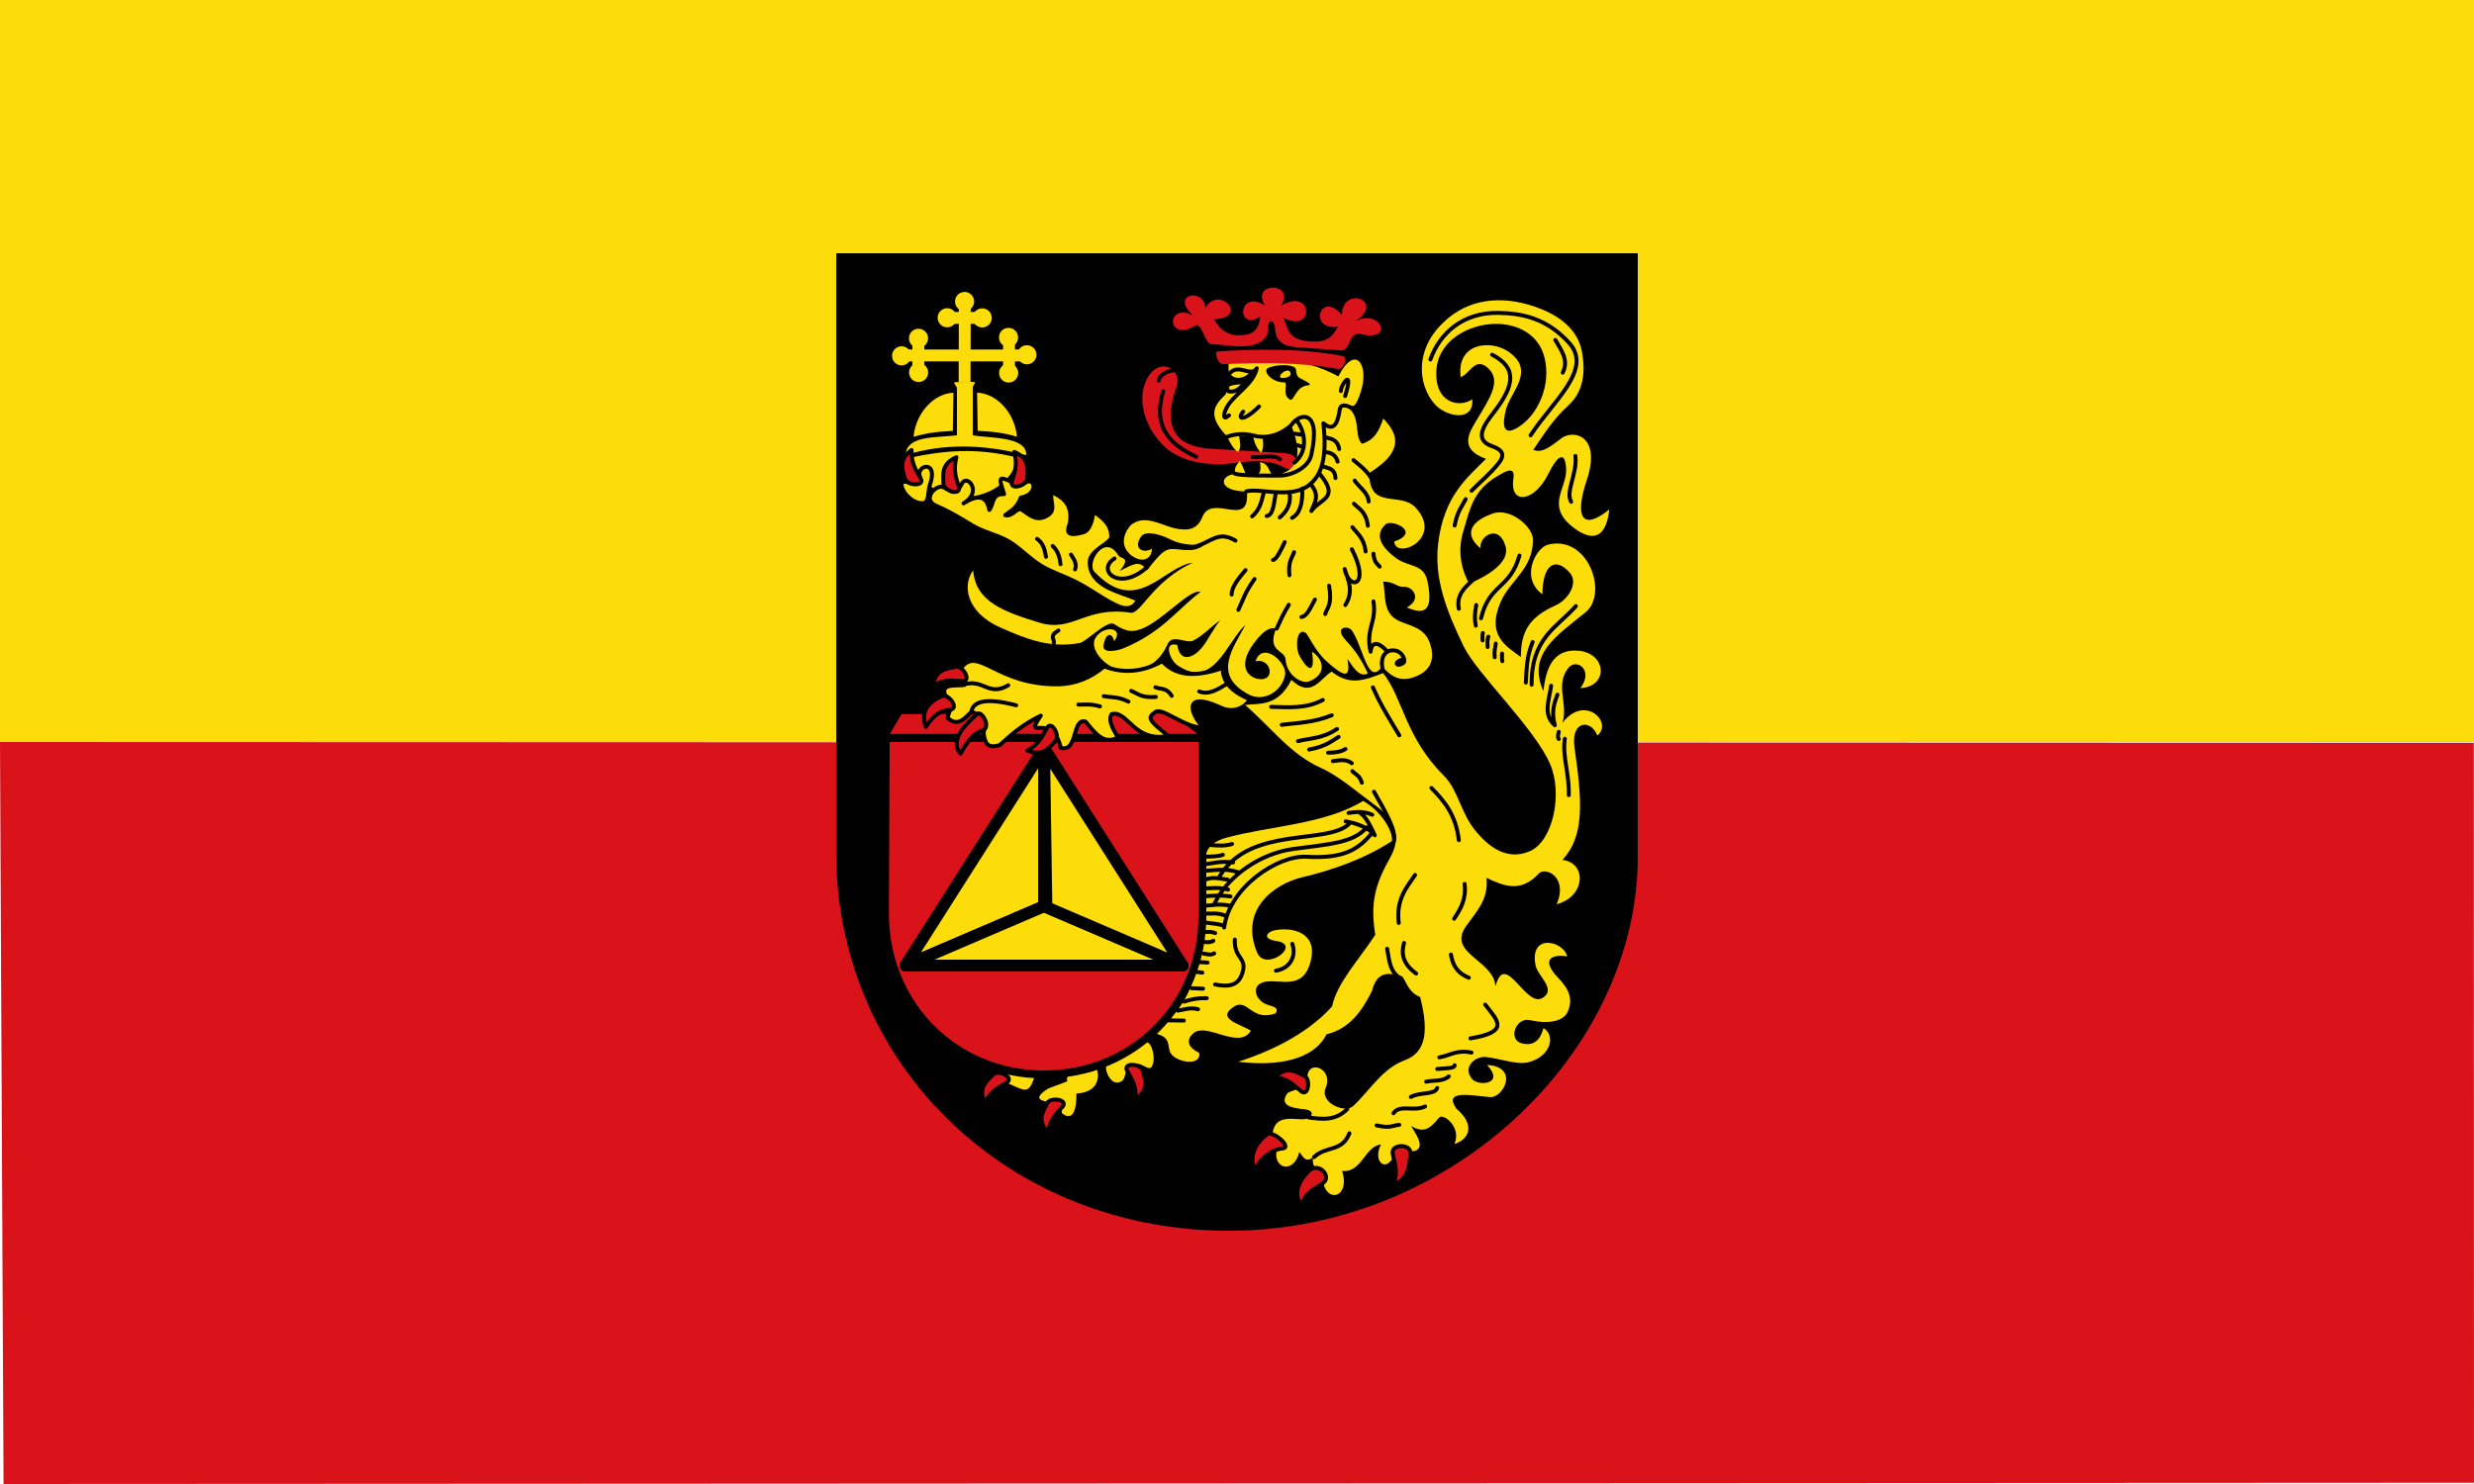 <?xml version="1.0" encoding="UTF-8" standalone="no"?>
<svg xmlns="http://www.w3.org/2000/svg" xmlns:xlink="http://www.w3.org/1999/xlink" height="300" width="500">
 <rect height="150" width="500" fill="#fcdd09"/>
 <path d="m0 150l.716 150 499.28-.256-.031-149.58" fill="#da121a" color="#000"/>
 <path d="m169 51.2h162v122c0 38.808-36.744 75.17-81.83 75.6-45.08.428-79.73-33.28-80.17-75.6z"/>
 <g fill="#fcdd09">
  <path d="m197.47 79.37l.125 7.722c2.687.112 5.349.393 7.936 1.203-.378-4.48-3.772-8.704-8.06-8.926"/>
  <path d="m193.4 78.4c-.566-1.133-1.11-1.162.571-1.162l2.26-.038c1.569 0 .4.362.369 1.2v9.6c3.249.596 10.942.168 10.8 4-8.272-2.125-16.429-2.49-24.4 0 .291-3.963 5.686-3.47 10.4-4z"/>
  <path d="m184.34 92.43c6.25-1.263 12.796-2.052 21.15.053-.085 3.422-4.472 7.96-10.549 7.938-6.077-.021-10.421-4.234-10.602-7.992"/>
  <g stroke="#000" stroke-linejoin="round" stroke-width=".8">
   <path d="m182.21 97.92c.034-1.383 2.543.648 3.676-1.652-.764-2.216 3.891-3.471 2.025 1.811-.395 1.119-.117 3.503-1.279 3.623-2.25.233-4.457-2.358-4.422-3.783z" stroke-linecap="round"/>
   <path d="m190.52 98.45c1.796.605 2.38 2.232 3.889-.693 1.051-2.037 4.24 1.698.32 3.996 2.584-1.606 4.617-1.87 5.221 1.332.92-1.123.422-3.337 2.984-3.197-.986-3.049-1.214-3.629.852-2.77.921.39 1.613 1.469 2.895.777 2.536-2.095 3.417 2.078-.377 2.695-.797 2.248-2.294 2.807-3.158 3.56 1.589.378 2.355-1.746 3.41-1.066 1.511.975 2.959 2.534 5.226 1.066 1.746-1.13.362-2.677.741-4.688 2.153 1.065 4.158 2.277 3.748 5.905-.02.979-1.926 3.559 2.682 2.23 1.229-.354 1.741-2.121 2.066-4.174 2.487 1.709 3.518 2.9 3.576 5.03.04 1.456-4.452 2.688-4.374 5.278.148 4.937 6.05 5.845 9.777 7.472-.58 1.398-1.584 1.852-2.758 1.705-2.209-.277-6.38-3.522-9.601-5.165-2.669-1.362-5.2-2.106-7.297-3.409-2.502-1.554-4.31-3.655-6.526-4.922-2.365-1.352-5.123-1.859-7.277-3.18-3.092-1.896-5.066-3.01-7.352-3.996-2.939-1.261-.087-4.261 1.332-3.783z"/>
  </g>
 </g>
 <g fill="#da121a">
  <path d="m241.09 63.724c-4.724-4.266 2.281-5.687 2.519-1.468 2.661-4.716 9.02 1.873 1.744 2.321.912 1.36 1.71 2.809 4.398 3.184 2.334.056 4.576-.062 4.94-3.748-4.963 3.068-4.502-5.71.992-2.256-3.072-4.69 6.04-4.951 3.283 0 6.461-3.76 6.769 5.797.452 2.495.878 2.02.761 4.366 4.99 4.738 3.81.335 4.716-.736 6.02-2.971-6.152.927-3.621-7.539.788-2.344.036-6.06 8.978-2.945 2.669 1.305 5.03-2.834 8.128 4.238 1.177 2.57-2.66-.638-2.02 3.424-3.987 3.283l-8.535-.613c-1.962-.141-4.738-.442-4.839-3.761-.048-1.594-1.412-2.459-1.404-.075.012 3.242-3.756 3.788-6.634 3.597-1.927-.128-3.748-.376-4.924-.432-1.118-.053-2-4.424-3.03-3.781-5.928 3.696-6.229-4.694-.616-2.043"/>
  <path d="m237.77 78.22c1.282-3.619-3.489-6.399-5.993-1.567-2.126 4.102-.399 9.919 3.623 13.665 3.27 3.046 8.777 4.1 14.842 3.194 3.147-.47 7.03-.452 9.566 1.117 1.664 1.028 3.866-2.764-.177-3.01l-14.855-.902c-4.668-.283-10.717-2.026-7.01-12.498"/>
 </g>
 <path d="m196.87 60.995a1.927 1.927 0 0 1 -3.853 0 1.927 1.927 0 1 1 3.853 0" id="path3826" fill="#fcdd09"/>
 <use width="427" height="496" transform="translate(-3.515 3.284)" xlink:href="#path3826"/>
 <use width="427" height="496" transform="translate(3.567 3.315)" xlink:href="#path3826"/>
 <use width="427" height="496" transform="translate(8.887 7.259)" xlink:href="#path3826"/>
 <use width="427" height="496" transform="translate(8.907 14.459)" xlink:href="#path3826"/>
 <use width="427" height="496" transform="translate(12.593 10.768)" xlink:href="#path3826"/>
 <use width="427" height="496" transform="translate(-9.311 7.435)" xlink:href="#path3826"/>
 <use width="427" height="496" transform="translate(-9.291 14.352)" xlink:href="#path3826"/>
 <use width="427" height="496" transform="translate(-12.73 10.981)" xlink:href="#path3826"/>
 <path d="m192.69 79.39l-.125 7.722c-2.686.112-5.349.392-7.936 1.203.378-4.48 3.772-8.704 8.06-8.926" fill="#fcdd09"/>
 <g fill="#da121a" stroke="#000" stroke-linejoin="round" stroke-linecap="round" stroke-width=".8">
  <path d="m193.29 92.43c-3.074 1.335-2.691 3.413-2.611 5.434.054 1.35 3.652 2.481 3.09.533-.577-2-1.148-3.174-.48-5.967z"/>
  <path d="m184.22 90.97c-2.687 2-1.839 3.938-1.298 5.888.361 1.302 4.123 1.58 3.13-.189-1.019-1.815-1.844-2.827-1.832-5.699z"/>
  <path d="m205 91.35c3.074 1.335 2.691 3.413 2.611 5.434-.054 1.35-3.652 2.481-3.09.533.577-2 1.148-3.174.48-5.967z"/>
 </g>
 <g fill="#fcdd09">
  <path d="m211.24 222.64c-1.947-.405-1.327-1.351.533-2.557l3.943-1.492c-.791-2.302 3.682-.987 5.967-2.451.78 2.647-.693 4.793-4.132 4.914.055 3.428-.795 5.752-2.945 3.968-.158-3.412-1.856-2.64-3.366-2.383"/>
  <path d="m226.74 218.53c1.058-.747.161-2.77 2.669-3.423 1.784-.464 3.24 2.467 3.729-.639.188-1.191-.457-4.814-2.35-3.573-2.423 1.589-4.699 2.851-6.884 4.07-1.167.651.606 5.14 2.835 3.566"/>
  <path d="m203.57 218.93c3.466 1.458 4.324 2.607 5.541-1.398-1.607-.365-3.444-.098-5.673-.795z"/>
  <path d="m242.36 212.84c-3.404-1.641-1.815-3.49-1.066-4.049 2.782-2.075 9.14 3.505 11.508-.426-1.975-1.281-6.784-2.296-3.836-4.582 3.239-2.512 3.675 2.908 8.844 1.066.977-1.575-1.468-1.322-2.664-2.238-1.869-1.43-1.903-3.721.639-4.156 3.118-.534 7.698 1.9 9.164-4.369 1.252-5.356-3.387-6.674-7.03-6.074-2.046.337-2.903 1.802.107 2.238 5.184.751-2.279 6.286-3.943 2.344-3.715-8.806 3.588-13.944 9.06-15.238 5.941-1.405 12.467-3.632 18.221-7.352.09-2.102-2.153-5.95-5.86-8.098-7.768 4.771-19.03 5.064-27.704 7.459-1.917.529-4.046 1.572-4.156 4.156-.246 5.774.002 13.368-.746 17.262-1.729 9.01-3.117 12.604-9.59 18.11 3.649.78 2.436 2.612 3.303 4.049 1.084 1.795 6.183 2.745 5.754-.107"/>
 </g>
 <g stroke="#000" stroke-linejoin="round">
  <path d="m211 217.2c18 0 32-14 32-32v-36h-64l-.148 35.722c.148 18.276 14.15 32.28 32.15 32.28z" fill="#da121a" stroke-width="1.6"/>
  <g stroke-linecap="round">
   <path d="m183 195.2l28-12v-32z" fill="#fcdd09" stroke-width="2.4"/>
   <path d="m271.96 166.04c2.097.347 4.744 1.289 5.884 2.817-.876-1.854-1.748-3.723-2.901-4.469m-2.398-.053c1.5-.219 3.01-.39 4.792.367m-30.845 12.42c2.733-4.433 6.928-6.234 12.224-7.257 5.516-1.066 12.06-.949 14.15-3.565m-27.382 16.309c2.654-5.537 9.234-10.06 15.784-10.967 7.152-.993 12.11-1.126 14.954-4.383m.962 1.285c-2.702 3.14-5.535 5.093-13.145 4.654-5.798-.335-15.582 6.144-16.64 14.307m-3.886-14.326c1.537-.016 2.927-.082 3.62-.379m-2.394-1.965c1.42.097 2.839.234 4.259-.219m-5.218 4.055c1.685-.209 3.09-.642 5.431-.326m-5.591 1.658c2.098-.016 3.737-.568 6.603.313m-6.603 1.498c1.711-.662 3.02-.117 4.472-.006m-4.632 1.764c1.544.063 2.437-.308 4.738.26m-4.738 1.338c1.606-.034 2.588-.303 5.218.047m-5.112 1.871c1.724-.071 2.565-.448 5.058-.006m-5 1.605c1.474.07 1.99-.285 4.099.42m-3.993 1.392c1.214.204 2.075.173 3.673.633m-3.939 1.285c.678.05.82-.222 2.128.207m-2.767 1.711c1.168.241 1.936.161 2.394-.166m-1.968 2.617c.709.067 1.419.393 2.128-.06m-3.087 1.764l1.755.1m-2.341 1.871l1.276.154m-2.181 3.15l2.341.1m-3.833 2.617c1.184-.38 2.419-.737 4.579-.699m-7.882 4.482l3.247.047m-1.228-2.01c1.343-.206 2.625-.719 4.099-.273m19.05-13.233c.917 2.789-.68 5.02-3.306 5.428m-12.304 2.777c3.581.789 4.851-.409 5.441-2.056 1.253-3.499-1.622-2.966-1.448-7.01" fill="none" stroke-width=".8"/>
   <path d="m183 195.2h56l-28-12z" fill="#fcdd09" stroke-width="2.4"/>
  </g>
 </g>
 <g fill="#da121a">
  <path d="m179.83 148.36h62.19l-5.467-4.106-54.34.104z"/>
  <g stroke="#000" stroke-linejoin="round" stroke-linecap="round" stroke-width=".8">
   <path d="m199 222.92c-1.343-3.07.352-4.332 1.788-5.758.959-.952 4.364.669 2.626 1.714-1.784 1.072-3 1.543-4.414 4.04z"/>
   <path d="m211.75 228.98c-2.218-2.512-.991-4.232-.062-6.03.621-1.2 4.359-.7 3.02.827-1.37 1.567-2.385 2.388-2.963 5.202z"/>
   <path d="m229.56 222.22c2.714-1.966 1.893-3.912 1.379-5.869-.343-1.307-4.101-1.636-3.132.145.994 1.829 1.805 2.852 1.753 5.724z"/>
  </g>
 </g>
 <path d="m237.27 106.77c2.339.478 4.558.639 5.719-2.24 1.997-4.95 9.701 2.574 9.01-5.165-6.135-.058-5.434-3.356-2.38-3.521-.279-1.732.597-1.891.864-2.712 1.069 1.429.822 2.384 1.604 2.808l1.66-.059c.979-.019 1.123-.676.912-2.448 1.858.341 1.522 1.543 2.595 2.775 5.718-.929 5.831-4.812 3.694-10.255-1.843 2.318-3.686 1.709-5.528 2.242-.507.794.303 1.767-.54 3.352-1.111-1.132-1.377-2.264-1.658-3.396h-2.79c.168 1.368.479 2.548-.294 3.201-.935-.743-1.533-1.742-2.084-3.063-3.53-3.706-3.414-5.806-.361-8.532.298-1.138.782-2.09 1.581-2.726-.96-.699-1.075-2.088-.937-3.685 7.283-.737 14.317-1.576 22.14 2.75 3.48-6.781 6.333-2.233 4.521 3.165-1.177 3.505-1.408 2.998-3.617 2.562 4.064 1.653 2.074 6.152 3.869 7.885 2.718-.788 3.547-2.925 4.318-5.103 2.342 2.544 5.01 6.124-2.835 11.02-.041 7.633 6.293 3.603 9.412 7.04 5.654 6.226-4.064 10.596-4.369 6.82 5.549-1.974-.513-4.574-1.705-3.516-2.585 2.293-.582 4.872 2.025 6.82 2.596 1.939 5.624 1.087 6.393 4.688 1.635 7.657-2.162 6.129-4.156 5.328 3.261-1.854.996-4.339-.624-4.178-1.316.131-1.876-1.077-4.171-1.044.591 2.726-.218 6.272 3.09 7.885 2.118 1.032 5.157 1.298 6.287 4.369 1.464 3.979-.328 6.156-3.41 7.139-2.922.933-4.632-.57-6.18-2.238-2.874 4.065-3.751-3.761-6.074-7.246-.784-1.177-3.772-.757-1.279 1.918 2.312 2.481 3.366 4.404 4.475 6.713-1.862 1.067-3.314-1.894-4.137-2.934.764 4.148-.676 3.678-4.263.452-2.233-2.01-3.707-5.429-4.173-5.723-1.836-1.158-2.145 2.935-1.279 4.582 1.389 2.64 3.326 4.365 2.557-.746 2.352 1.446 3.062 4.578-.533 5.967-1.673.647-4.612-1.379-4.795-4.369-.124-2.027-3.871-1.508-1.918-6.287-1.446-.46-2.878.987-3.836 2.131-4.417 5.273-1.896 7.878.533 8.098 3.228.292 2.29-4.324-.852-3.623 1.433-4.216 6.431.305 5.967 2.77-.611 3.247-4.234 5.589-7.352 3.943-7.504-3.963-3.069-9.445-.626-14.12-3.895 3.582-6.513 13.332-13.865 8.155-1.333-.938-2.91-4.81.062-4.049.469 3.551 3.132 2.842 5.04.457 1.266-1.577 2.089-3.51 3.63-5.453-1.811 1.258-3.49 3.142-5.458 4.122-1.398.697-4.186-1.438-5.162.703-2.371 5.202-6.086 5.423-10.04 5.186-3.347-1.177-5.78-4.511-4.53-6.484 1.67-2.637 5.887-2.066 3.741.735-.188-1.364-1.51-2.284-2.127.728-.394 1.923 2.921 1.145 3.991.703 7.855-3.243 10.818-7.774 15.617-11.425-2.15-.628-7.244 5.442-11.666 7.386-2.02.756-3.095.867-5.789-.864-1.431-.919-5.587 3.573-7 3.828-6.088 1.097-10.862-.86-16.01-3.14-7.05-3.124-7.662-8.72-5.492-11.547.474 6.23 5.951 8.295 13.376 10.562 6.74 2.058 9.329-3.408 18.434-1.999 2.094.324 4.414-6.363 12.574-10.123-6.068.843-11.265 10.908-19.876 1.848-1.644-1.73 2.049-7.902 4.81-3.338.427.806 2.735.202.282 3.168 3.096-1.543 3.913-2.148 5.564-.199 1.888-2.305 2.916-3.71 4.23-4.12 1.699-.53 4.627 1 7.119-.795-2.248-.265-4.261-.032-6.821-1.341-1.526-.78-4.796-1.911-5.77-.494-1.694 2.465.489 3.513 2.209 2.438-.117 2.719-2.682 2.776-4.516 1.058-1.344-1.259-1.811-3.264.124-5.707 2.65-2.351 5.815-.319 8.839.508z" fill="#fcdd09"/>
 <path d="m247.28 73.61c7.708-.278 15.428-.431 23.13.98 1.159.212 2.073-2.42.904-2.637-8.518-1.582-17.516-1.412-25.316-.904-.559.036 0 2.608 1.281 2.562" fill="#da121a"/>
 <g fill="#fcdd09">
  <path d="m194.23 135.02c3.566-4.584 7.13 3.542 19.741 3.315 3.315-.06 6.494-1.312 9.192-3.617 3.918 1.512 7.836 1.127 11.754-1.055 2.291 2.61 5.946 3.565 12.206 1.356-.085 3.089 2.209 4.99 5.521 6.381-1.521 2.234-3.935 2.56-5.822 1.687-7.655-3.543-6.454.905-3.65 4.061-3.993-.169-8.26-4.216-9.66-3.217-1.588 1.133-1.595 1.489 2.594 4.831-6.972 1.408-8.174-5.266-11.436-4.399-.708 1.077.025 2.772 1.297 4.697-2.959 1.626-4.71-.975-6.571-3.19-2.782-.821-1.514 6.299-5.02 5.311-1.627-7.568-7.776-1.025-4.02-6.516-3.633 1.726-6.272 4.078-8.288 5.958-1.398.385-2.957.759-3.264-2.404.527-3.444-.936-3.547-2.367-4.352-.976.618-2.591 3.459-4.918 1.25.208-1.306 1.459-2.612-.151-3.918-1.908-3.153 1.701-2.497 3.466-2.712z" stroke="#000" stroke-linejoin="round" stroke-linecap="round" stroke-width=".8"/>
  <path d="m260.99 137.43c3.993 3.848 5.797-.217 8.137-1.658 3.667 2.935 6.731 1.71 10.398.301 3.983 4.968 4.45 12.954 12.279 20.733 2.826 2.808 3.374 7.345 6.209 10.914 2.965 3.733 6.759 6.32 11.257 4.313 4.584-2.046 6.61-11.556 4.01-17.576-3.193-7.391-14.774-18.202-17.48-23.81-3.429-7.106-6.03-13.656-5.124-20.946 1.197-9.586 5.957-13.187 9.648-16.948-5.542-1.98-3.423-5.275-1.918-7.778 2.635-4.384 5.13-7.992 2.344-10.549-2.64-2.424-3.7 1.193-5.541 1.811-.899-6.884 5.998-7.692 9.696-5.115 5.496 3.83.407 8.06-.533 11.614-.789 2.986-.825 6.06 3.09 3.197 3.473-2.544 6.04-8.112 4.688-13.639-1.103-4.526-5.169-6.822-9.803-6.82-5.54.003-11.636 3.404-12.04 9.27-.474 6.859 4.721 7.752 7.246 5.967.3 4.419-4.444 3.586-6.82 1.705-3.519-2.786-6.223-11.539 2.238-18.328 4.898-3.929 11.584-4.408 18.541-1.598 4.81 1.942 7.544 4.956 8.205 8.631.745 4.139.317 8.06-2.77 10.869-3.304 3.01-4.936 5.888-7.07 8.944 1.894.779 3.614-.798 5.682-2.337 2.487-1.85 8.156-.517 5.115 8.524-2.465 7.329-.969 10.356 4.582 5.86-.811 7.03-4.416 5.752-7.03 3.836-6.089-4.459-1.498-7.998-1.705-12.04-.188-3.676-1.685-2.848-3.623 1.066-2.816 5.688-7.872 6.35-7.03.852.428-2.805-2.067-1.117-3.09-.533-5.194 2.968-5.718 6.946-7.03 11.188-1.265 4.08-.379 7.86 1.172 10.656 3.643-1.553 8.303-4.298 7.352-7.566-1.419-4.878-5.588-1.776-5.01.426-2.949-2.344-2.85-5.156 2.344-7.03 3.62-1.308 8.183 2.647 8.205 5.221.051 5.964-4.598 8.224-6.5 12.574-2.953 6.754.984 8.917 4.049 11.188.032-5.158 1.661-8.03 7.03-10.442 2.456-1.102 4.803-4.522 2.77-6.713-2.936-3.165-5.395-1.448-5.434 4.475-4.632-3.41-1.247-9.415 1.066-10.02 8.173-2.126 12.301 9.866 7.672 13.639-5.898 4.808-11.904 8.522-8.524 15.983.445-4.495 1.866-8.572 6.926-8.205 5.884.428 6.306 7.288.533 7.566 2.786-3.64-.797-6.151-2.451-4.049-2.719 3.455.034 7.236-1.172 11.08 4.518-5.941 10.336-.004 7.03 2.557-1.17-3.265-5.432-3.233-4.582 2.557 1.674 11.41 1.867 17.924-2.451 22.59 4.986.579 4.684 7.438-1.172 8.951 2.387-5.475-2.256-7.663-3.623-6.18-3.589 3.894-7.03 2.548-10.549.852.426 4.394-1.945 6.666-4.156 9.803-3.866 5.487 5.682 6.84 5.967 12.147 1.93-7.467 6.06 4.384 9.484 2.344 2.956-1.759-.948-4.392-1.385-6.606-1.292-6.536 5.615-4.988 6.393-1.811-2.699-.452-5.717.333-1.705 4.475 2.255 2.328 2.853 4.354 1.811 6.713-.856 1.938-3.886 2.56-7.566 1.705-2.972-.691-4.591 3.992-1.705 4.688 2.773.669 3.813-1.048 4.369-3.09 2.448 1.422 1.626 5.715-3.09 6.926-2.154.553-5.695-.753-8.524-1.066-2.156-.238-4.878 2.031-2.77 4.475 1.242 1.44 6.683 1.082 2.984-2.877 6.65.38 3.245 6.788.533 6.5-4.182-.444-9.404-1.407-6.713 2.344 4.04 3.472 2.358 6.296-.426 7.139 1.545-3.379-2.277-6.341-3.09-5.328-2.01 2.5-3.237 3.06-5.648 1.705.931 1.522 3.332 4.872.107 5.115-2.342.176-3.435-.473-3.516.852-1.89 3.79-4.418.817-2.664-2.238-3.172.167-3.929 5.838-7.885 5.328 1.784 5.559-3.495 6.79-3.943 1.492.432-.529-2.378-1.55-1.918-4.262-1.528 1.257-2.051-.167-2.77-1.066-1.03 4.125-4.618 3.616-4.688.533.183-1.574 1.212-3.172-.746-3.943.352-4.863 5.159-2.706 6.926-3.303 1.263-.427 1.593-1.728-.533-1.918-2.377-.212-5.244-.767-3.303-3.303 1.508-.855 3.582-.517 3.943-3.41.415-3.327 5.07-1.499 3.836 2.131-1.693 3.191 3.782 5.506 5.434 3.943 3.71-3.512 5.844-7.541 10.442-9.27 3.746-1.408 5.14-4.857 3.09-12.787-2.32-.94-2.583-2.703-3.623-4.156-2.98-.918-5.158-.841-6.074 2.877-2.051 4.197-4.638 7.738-9.226 8.834-1.874 3.895-7.361 6.792-17.839 5.552 5.195-1.676 13.451-5.04 18.967-11.188 1.01-4.83 5.62-9.661 8.738-14.492-1.054-6.455-.029-10.208 2.984-15.557 1.977-3.51 1.766-7.135-2.77-10.442-3.518-2.565-7.581-6.114-11.08-7.672-6.317-2.81-9.874-7.958-15.45-12.787 2.909-.376 6.633.429 9.361-5.086z"/>
  <path d="m239 195.2l-27.52-11.808-.48-32.19z" stroke="#000" stroke-linejoin="round" stroke-linecap="round" stroke-width="2.4"/>
 </g>
 <g stroke="#000" stroke-linejoin="round" stroke-linecap="round" stroke-width=".8">
  <g fill="#da121a">
   <path d="m188.54 138.54c.627-3.292 2.738-3.376 4.728-3.741 1.329-.244 3.223 3.02 1.199 2.897-2.078-.123-3.348-.423-5.926.844z"/>
   <path d="m187.1 146.94c-1.37-3.748 1.537-5.531 3.354-6.231 1.261-.486 3.551 2.555 1.536 2.778-1.799.199-3.173.831-4.89 3.453z"/>
   <path d="m194.12 152.36c-2.515-3.07 1.844-6.57 3.279-7.996.959-.952 3.075 2.725 1.134 3.312-1.784.539-3 2.182-4.414 4.684z"/>
   <path d="m207.65 151.74c3.112 1.244 4.318-.49 5.698-1.971.921-.989-.808-4.341-1.797-2.57-1.015 1.817-1.446 3.049-3.901 4.54z"/>
   <path d="m257.65 217.69c2.476-2.258 4.216-1.058 6.03-.157 1.21.602.769 4.348-.779 3.037-1.589-1.345-2.425-2.347-5.248-2.88z"/>
   <path d="m253.58 236.43c-1.343-3.07.565-5.717 2.534-7.143 1.094-.793 5.217 2.694 3.052 2.886-2.073.184-4.174 1.756-5.586 4.257z"/>
   <path d="m263.04 243.72c-1.901-2.76-.259-5.169 1.302-6.845 2.052-2.203 4.732.788 3.223 2.143-1.548 1.391-3.613 1.552-4.525 4.702z"/>
   <path d="m281.68 239.42c3.171-1.084 3.194-4.257 3.358-6.273.161-1.99-3.974-1.914-3.57.074.415 2.04 1.103 3.469.213 6.2z"/>
  </g>
  <g fill="none">
   <path d="m315.03 149.39c-.303-.381-.105-.929-.003-1.445m2.028 12.793c.117-4.571-1.328-7.617-.802-11.408m-12.624-15.658c-.124-.623-.064-1.06-.056-1.551m-3.939-2.658c-.024-.418-.063-.806.05-1.498m.962 2.83c-.001-.712-.117-1.372.157-2.084m1.282 4.162c-.14-1.379.116-1.904.21-2.777m12.467 10.336c-.629 1.7-1.285 3.379-.53 6.186-2.485-2.172-1.122-5.135-.749-7.998m-15.234-12.141c-.25-1.245-.215-2.633.103-4.162m10.02 15.67c.192-2.803.105-5.064 1.382-8.211m-.21 8.637c-.074-9.511 5.139-11.548 8.948-15.883m-23.652.539c-.601-2.896 1.448-4.51 2.767-5.76m1.708 7.678c1.73-7.102 5.822-5.795 7.776-12.686m-13.1-6.067c.529-2.857 1.445-3.778 2.235-5.334m21.314.539c-1.228-2.085 1.28-5.63.849-9.277m-20.988 7.04c1.74-1.749 3.651-3.344 5.221-5.248.909-1.102 2.118-2.682-1.085-3.764-3.877-1.31-1.422-4.523.431-6.924 4.073-5.279 4.765-8.894-.414-11.561m-12.464.965c1.87-5.267 6.519-9.526 13.701-9.416 4.664.071 9.747.995 14.325 6.05 4.892 5.4-3.308 11.807-7.784 18.706m6.5-12.674c1.286-2.601-.338-4.555-1.495-6.613m-41.02 87.17c.665.698 1.503.879 1.915 2.338m-5.858-4.362c1.278-.127 2.555-.529 3.833.42m-4.792-2.125c1.424.002 2.657-.187 3.513-.752m-7.349.113c3.405-.652 4.442-1.643 5.964-2.564m-8.202.859c2.563-.641 4.83-.463 7.882-2.457m-11.185-.846c3.315-.409 6.539-.453 10.12-1.924m-12.251-1.699c3.48.07 6.96.446 10.439-1.392m15.454 7.146c-1.811-3.07-3.674-5.896-5.331-9.703m3.839 31.973c1.729-2.067-1.72-7.461-3.626-10.875m5.01 26.539c-.627-4.961 1.846-7.462 3.3-9.703m8.847-7.03c-.591-5.194-3.046-8.01-5.544-10.555m4.585 26.432c1.306-1.949 2.497-3.974 2.128-7.04m.856 18.973c-2.569-1.055-3.309-2.795-3.626-4.695m-7.03 3.842c-2.888-2.121-2.981-4.162-2.454-6.186m-.53 7.252c-2.374-1.244-2.442-3.729-2.88-6.08m16.839 18.12c8.197-1.342 5.349-3.716 2.98-6.826m-9.694 13.01c1.503-.14 3.598-.083 3.513-.752m-3.087-1.592c2.135-.362 3.602-1.615 6.497-.965m-9.164 5.88c1.531-.342 3.305.044 4.579-1.072m-7.669 4.162c1.742-1.025 4.872-.383 5.325-1.818m-8.841 5.121c1.177-1.894 4.205-.264 6.39-1.392m-9.8 3.842c2.908.648 3.186-.009 4.579-.113m-17.206 6.506c2.45-2.323 5.645-.963 7.136-4.801m-8.202-3.19c2.684.352 5.369.709 7.776-1.711"/>
   <path d="m248.39 83.96c-1.327 1.195-1.209-.27-.384-1.744 1.379-2.464 5.37-4.573 5.992-7.768-1.306 1.993-3.878-1.376-5.758 1.375 1.534 1.736 3.737.804 4.59-.245-1.476 2.269-2.749 3.956-4.59 3.523-.92-1.674.874-1.632 2.895-1.865m.119 5.971c-1.422 1.732.262 1.928 3.197-1.036m16.544-3.108c-.072-1.282 2.718-4.971.861.998m-22.41 15.578c.284.646 8.757.491 9.125.499 2.279.051 5.817-1.474 6.421-4.13 2.124-9.339-2.325-8.598-3.978-6.127-.089.133-3.31 3.305-7.57 2.191-2.603-.68-4.602-.133-5.774.353m13.832-.772l1.765.245m-1.388 2.02l1.614.471m-1.916 3.146c2.944-2.356 2.164-6.45.409-8.646m-10.128 14.448c2.859-.723 9.06 1.571 12.682-1.26 2.417-1.888 3.75-5.191 2.913-12.501 2.507 2.074 2.987-.889 3.332-2.856.258-1.469 2.322-.446 2.955.21m-5.909 5.482c1.215.272 2.484.443 2.82 2.354m-3.046.584c1.105.151 2.226.262 2.745 1.978m-3.121.885c1.05.521 2.54.25 2.669 2.43m-3.121-.772c4.01 4.9.158 4.816-1.761 7.432.593-1.572 1.81-2.987-.015-5.303m-3.875 6.687c1.498-.764 2.176-2.758 2.066-5.934m-4.553 5.858c1.219-1.102 2.349-2.304 1.991-5.18m-4.628 4.879c1.331-.115 1.459-2.638 1.84-4.653m-4.779 4.728c1.889-1.677 1.837-3.353 2.443-5.03m-13.748-7.03c-5.84-2.704-8.732-6.454-6.668-13.225m2.486-4.219c-1.285-.113-3.199.802-3.413 2.061m18.987 15.446c1.719.215 4.374-.628 5.558.479m14.843.151c.69.635 2.44 1.788 3.578 3.621m-3.347.509c.967 1.402 2.752 2.476 2.82 4.238m-2.971.433c1.074 1.121 2.408 1.53 2.82 4.464m-3.121.283c1.038 1.379 2.376 2.233 2.669 4.916m2.831 3.071c-.467-.66-1.079-.705-1.249-2.618m-5.683 10.379c1.767-2.847.583-5.01-.147-7.284.925 4.492 5.326 3.499 1.46-3.999m-5.382 13.09c.473-1.446 1.426-1.85.786-5.708m-8.02-2.128c-.294-2.763.491-3.368.936-4.653m18.729 19.948c-1.446-1.595-3.01-2.217-3.262.167-1.054-4.746 1.271-5.876.582-10.169m1.852 13.694c-.628-2.727.849-4.179 2.729-3.719 1.374.336 1.991 2.116 1.484 2.447-1.583 1.035-2.01-.357-.037-.668m-20.602-8.608c1.212-.133 1.906-2.082 2.745-3.523m-52.776 8.797c.22-.829-1.067-1.357.936-2.543m44.12-.395c.68-1.467 1.195-2.769 2.443-4.804m-3.197-9.06c.663-.061 1.508-1.759 2.368-3.598m-34.39 3.297c-3.801 2.346.944 6.848 6.587 1.752m18.428 8.646c.968-1.976 1.225-3.359 3.272-6.235m-12.54-6.423c3.728-.823 5.071-3.556 8.697-1.338m-.786 10.906c.009-1.651 1.444-3.303 2.82-4.954m-9.378 24.526c1.881.793 3.763-.409 5.644-1.551m-14.488.699c1.1.505 2.2-.012 3.3 1.752m-8.202-1.01c1.388.546 2.05 1.456 5 1.219m-10.546-.154c1.625.305 2.875.05 5 1.113m-10.12.592c1.37.04 2.457-.193 4.366.367m-27.483-4.424c3.942-1.227 4.946 2.521 8.948.154m-7.456 5.281c.469-2.154 3.189-2.769 9.05-1.232m11.08-30.479c.527.904 1.258 1.727.829 3.01m-4.52-4.744c1.149 1.106 1.424 2.387 1.582 3.692m-4.747-5.124c1.242.822 1.552 2.203 1.808 3.617"/>
  </g>
 </g>
 <path d="m264.38 77.884c1.058-.087-.432-.807-1.695-1.454-.623-.319-.735-1.148-.741-1.605-.017-1.424-4.606-1.162-5.784-.349-.903.622.795 2.814 3.364 2.832.954.007-.579 2.468 1.159 3.46.873.498 1.103-2.67 3.696-2.883"/>
 <path d="m258.73 76.25c.149.387 2.125.109 2.11-.64-.033-1.581-2.4-.116-2.11.64" fill="#fcdd09"/>
 <path d="m192.48 64.27h5.197m-12.08 5.074v5.197m18.328-5.303v5.197m-20.557-2.58h23.279m-11.661-9.452l-.038 14.901" fill="none" stroke="#fcdd09" stroke-width="2.4"/>
</svg>
